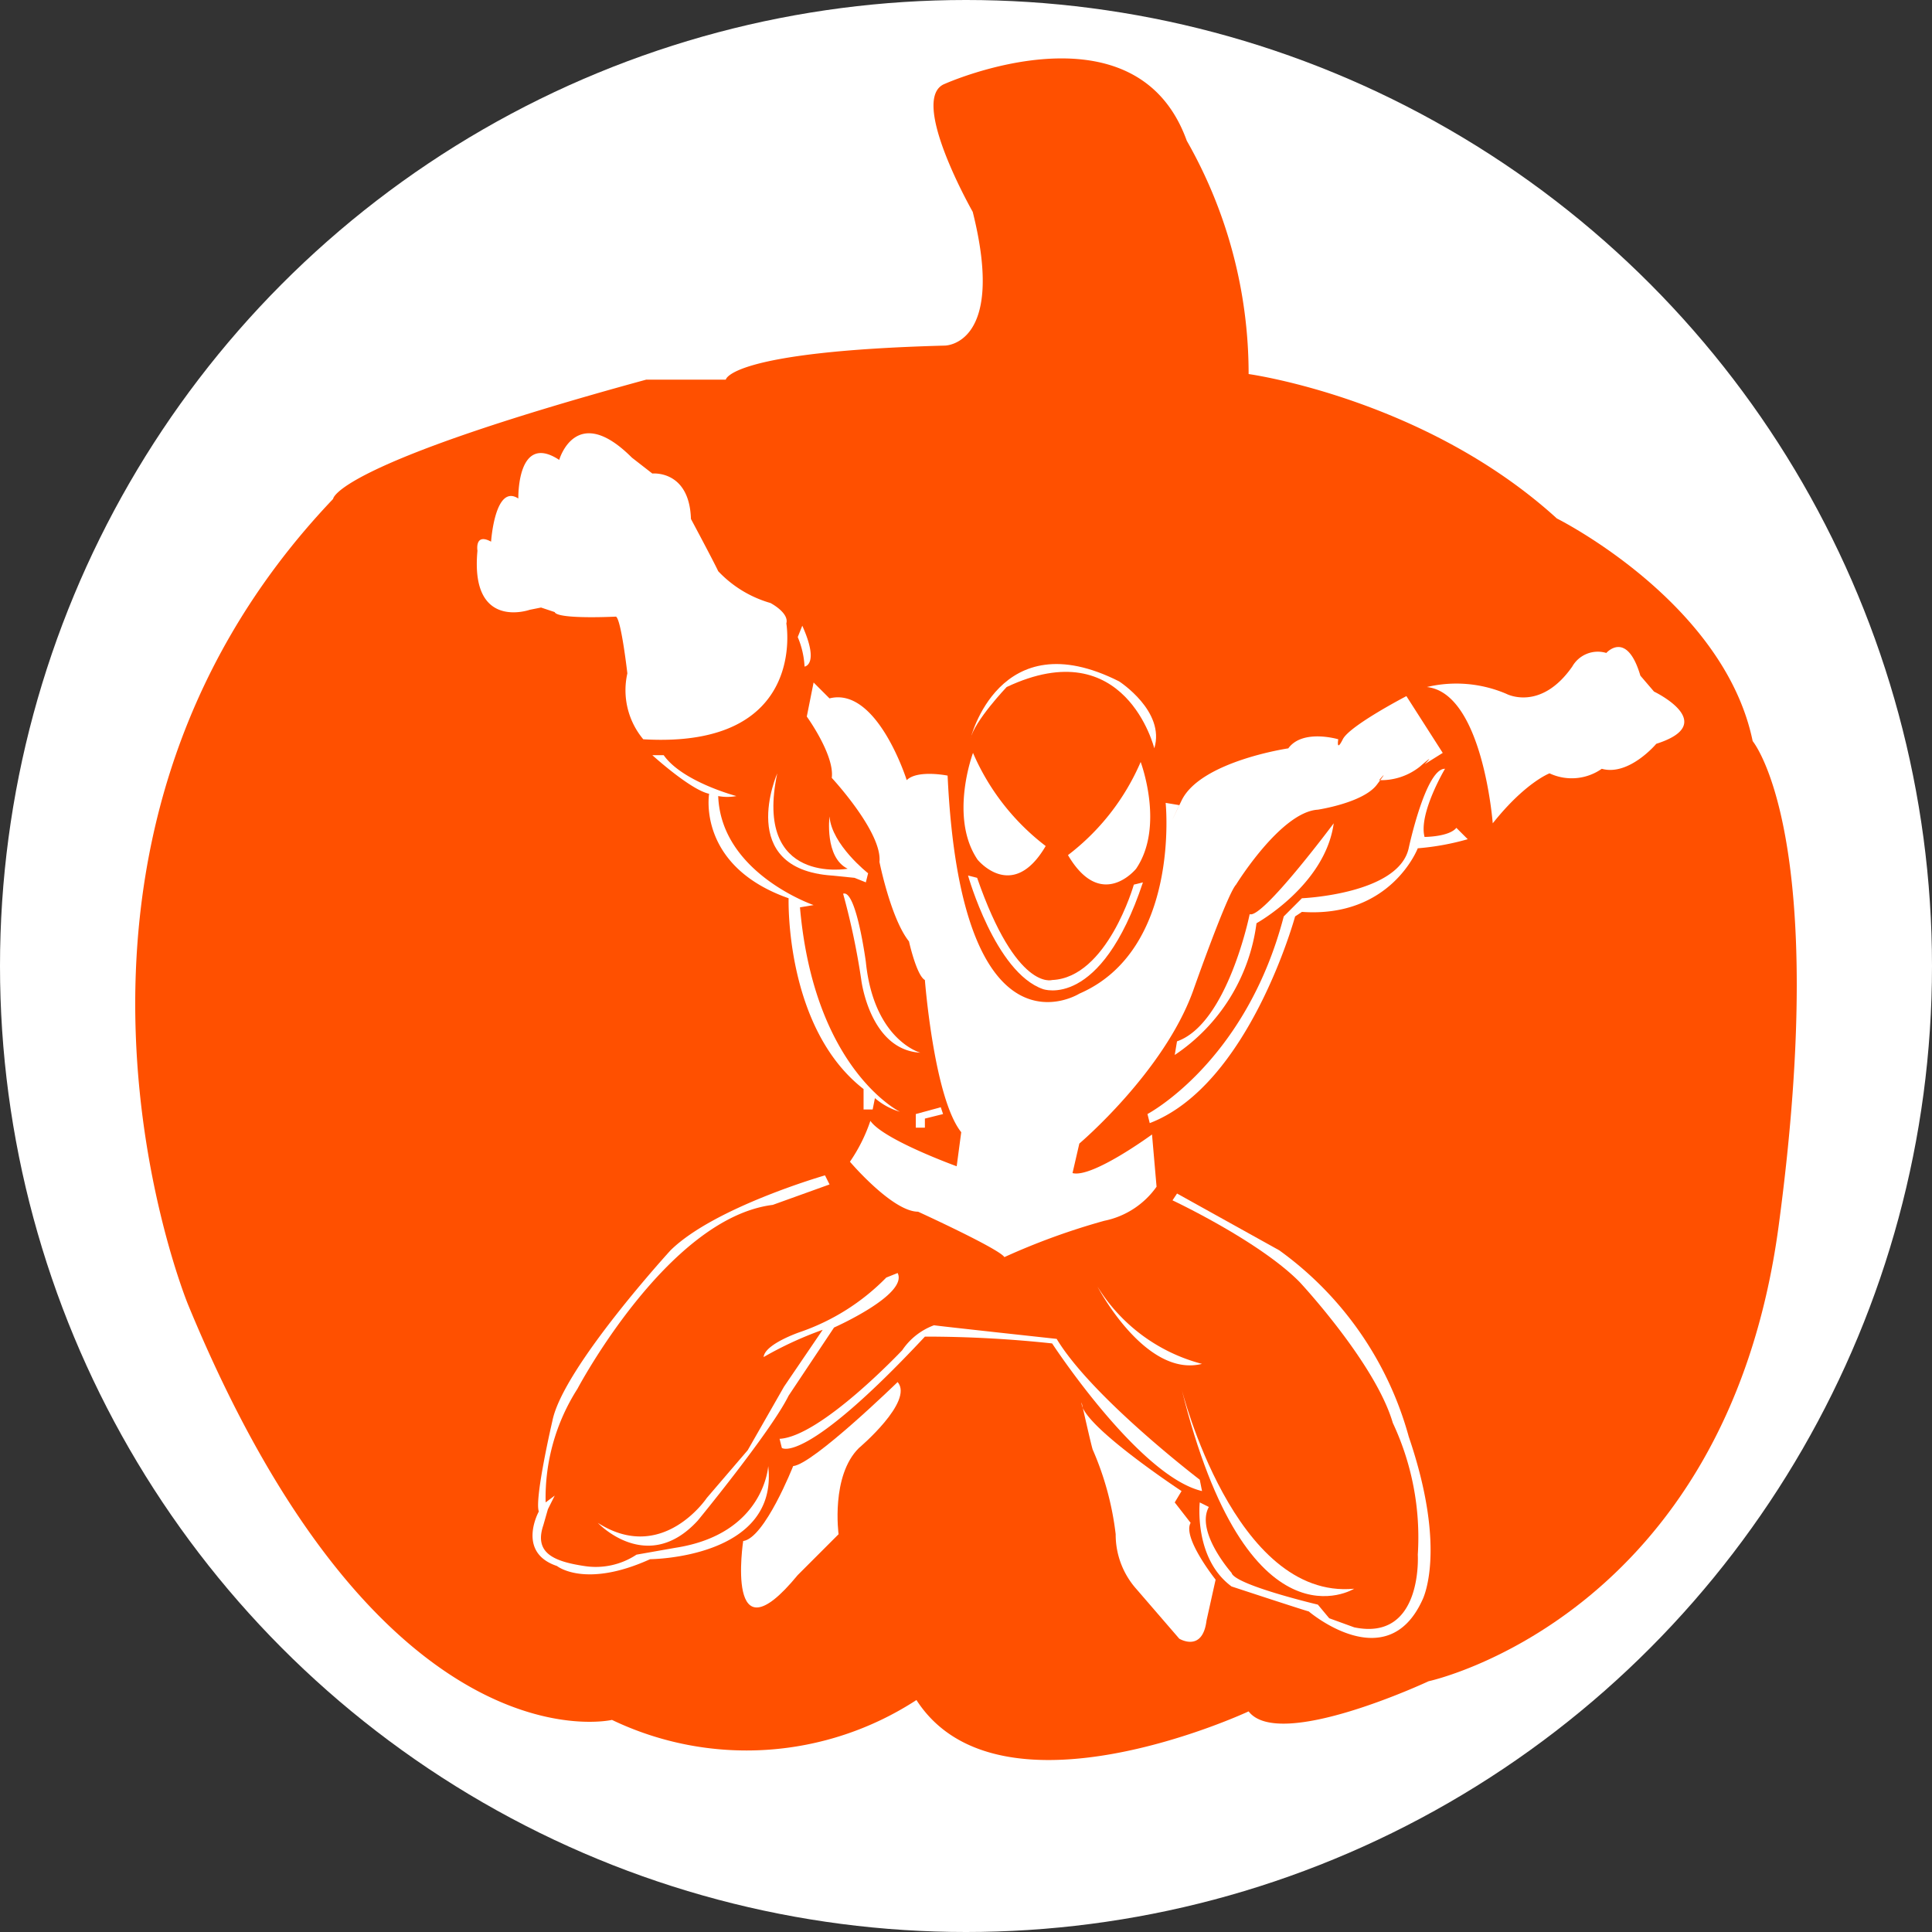 <svg id="Layer_1" data-name="Layer 1" xmlns="http://www.w3.org/2000/svg" viewBox="0 0 136.1 136.1">
  <rect x="0" y="0" width="136.1" height="136.1" fill="#333333" stroke="none"/>
  <defs>
    <style>
      .cls-1, .cls-3 {
        fill: #fff;
      }

      .cls-2 {
        fill: #ff5000;
      }

      .cls-3 {
        fill-rule: evenodd;
      }
    </style>
  </defs>
  <title>PP_Button_Spiderman</title>
  <g>
    <circle class="cls-1" cx="68.05" cy="68.05" r="68.05"/>
    <path class="cls-2" d="M70.347,26.795s4.322,0,1.96-9.421c0,0-4.566-8.018-1.96-9.02,0,0,13.43-6.013,17.038,4.009A33.132,33.132,0,0,1,91.742,28.8s12.41,1.707,21.715,10.174c0,0,11.766,5.862,13.793,15.683,0,0,5.535,6.615,1.827,34.176s-24.655,32.052-24.655,32.052-10.527,4.93-12.68,2.124c0,0-17.587,8.218-23.4-.8a21.936,21.936,0,0,1-21.448,1.4s-16.236,3.808-29.867-29.265c0,0-13.229-32.115,10.223-56.748,0,0,0-2.384,22.049-8.4h5.613S55.113,27.2,70.347,26.795Z" transform="translate(-3.783 -2.45)"/>
  </g>
  <path class="cls-3" d="M79.017,62.688a16.405,16.405,0,0,0,5.12-6.56s1.71,4.53-.32,7.52C83.817,63.648,81.367,66.688,79.017,62.688Z" transform="translate(-3.783 -2.45)"/>
  <path class="cls-3" d="M77.447,62.048a16.405,16.405,0,0,1-5.12-6.56s-1.7,4.53.32,7.52C72.647,63.008,75.107,66.048,77.447,62.048Z" transform="translate(-3.783 -2.45)"/>
  <path class="cls-3" d="M72.137,54.528s2-8.36,10.48-4.08c0,0,3.28,2.11,2.48,4.72,0,0-2.03-8.27-10.4-4.32C74.7,50.848,72.407,53.248,72.137,54.528Z" transform="translate(-3.783 -2.45)"/>
  <path class="cls-3" d="M71.977,64.128s1.92,6.83,5.28,8c0,0,4.05,1.49,7.04-7.52l-0.64.16s-1.87,6.56-5.76,6.72c0,0-2.51.8-5.28-7.2Z" transform="translate(-3.783 -2.45)"/>
  <path class="cls-3" d="M70.537,57.088s-2.13-.43-2.88.32c0,0-2.08-6.61-5.44-5.76l-1.12-1.12-0.48,2.4s1.97,2.72,1.76,4.32c0,0,3.57,3.84,3.36,5.92,0,0,.8,4,2.08,5.6,0,0,.53,2.4,1.12,2.72,0,0,.64,8.32,2.56,10.72l-0.32,2.4s-5.17-1.87-6.08-3.2a11.6,11.6,0,0,1-1.44,2.88s2.99,3.52,4.8,3.52c0,0,5.71,2.61,6.08,3.2a48.017,48.017,0,0,1,7.04-2.56,5.948,5.948,0,0,0,3.68-2.4l-0.32-3.68s-4.21,3.09-5.6,2.72l0.48-2.08s5.92-5.01,8-10.72c0,0,2.4-6.83,3.04-7.52,0,0,3.15-5.12,5.76-5.28,0,0,3.2-.48,4.16-1.76s0.16-.32.16-0.32a4.382,4.382,0,0,0,2.88-.96c1.23-1.07.32-.16,0.32-0.16l1.28-.8-2.56-4s-4,2.08-4.48,3.04-0.32,0-.32,0-2.51-.75-3.52.64c0,0-6.19.91-7.52,3.68s-0.16.32-.16,0.32l-0.96-.16s1.07,10.35-6.08,13.44C79.817,72.448,71.5,77.678,70.537,57.088Z" transform="translate(-3.783 -2.45)"/>
  <path class="cls-3" d="M104.3,50.848a8.963,8.963,0,0,1,5.6.48s2.4,1.28,4.64-1.92a2.068,2.068,0,0,1,2.4-.96s1.44-1.65,2.4,1.6l0.96,1.12s4.69,2.24.16,3.68c0,0-1.92,2.29-3.84,1.76a3.683,3.683,0,0,1-3.68.32s-1.71.64-4,3.52C108.937,60.448,108.247,51.278,104.3,50.848Z" transform="translate(-3.783 -2.45)"/>
  <path class="cls-3" d="M59.177,46.368s1.55,8.85-10.08,8.16a5.392,5.392,0,0,1-1.12-4.64s-0.43-3.79-.8-4c0,0-4.11.21-4.32-.32l-0.96-.32-0.8.16s-4.21,1.49-3.68-4.16c0,0-.21-1.28.96-0.64,0,0,.27-4.11,1.92-3.04,0,0-.11-4.69,2.88-2.72,0,0,1.17-4.11,5.12-.16l1.44,1.12s2.61-.27,2.72,3.2c0,0,1.6,2.99,1.92,3.68a8.132,8.132,0,0,0,3.68,2.24S59.387,45.618,59.177,46.368Z" transform="translate(-3.783 -2.45)"/>
  <path class="cls-3" d="M60.3,46.528l-0.32.8a6.123,6.123,0,0,1,.48,2.08S61.537,49.288,60.3,46.528Z" transform="translate(-3.783 -2.45)"/>
  <path class="cls-3" d="M50.537,55.648h-0.8s2.68,2.44,4,2.72c0,0-.88,5.08,5.6,7.36,0,0-.28,9.12,5.28,13.44v1.44h0.64l0.16-.8a4.76,4.76,0,0,0,1.76.96s-6.04-2.96-7.04-14.4l0.96-.16s-6.52-2.24-6.72-7.68a3.427,3.427,0,0,0,1.28,0S51.857,57.528,50.537,55.648Z" transform="translate(-3.783 -2.45)"/>
  <path class="cls-3" d="M58.537,56.928s-2.96,6.72,3.84,7.2l1.6,0.16,0.8,0.32,0.16-.64s-2.56-2-2.72-4c0,0-.36,2.88,1.28,3.68C63.5,63.648,56.857,64.848,58.537,56.928Z" transform="translate(-3.783 -2.45)"/>
  <path class="cls-3" d="M68.617,76.608s-3.28-.88-3.84-6.4c0,0-.68-5.12-1.6-4.8a50.692,50.692,0,0,1,1.28,6.08S65.057,76.408,68.617,76.608Z" transform="translate(-3.783 -2.45)"/>
  <polygon class="cls-3" points="66.274 77.999 66.434 78.479 65.154 78.799 65.154 79.439 64.514 79.439 64.514 78.479 66.274 77.999"/>
  <path class="cls-3" d="M84.777,81.568l-0.16-.64s6.92-3.64,9.6-13.92l1.28-1.28s6.8-.28,7.52-3.52c0,0,1.2-5.64,2.56-5.6,0,0-1.88,3.16-1.44,4.8,0,0,1.72,0,2.24-.64l0.8,0.8a17.984,17.984,0,0,1-3.52.64s-1.88,4.92-8.16,4.48l-0.48.32S91.777,78.888,84.777,81.568Z" transform="translate(-3.783 -2.45)"/>
  <path class="cls-3" d="M97.737,60.448s-5.04,6.76-5.92,6.4c0,0-1.56,7.72-5.12,8.96l-0.16.96a13.19,13.19,0,0,0,5.76-9.28S97.137,64.808,97.737,60.448Z" transform="translate(-3.783 -2.45)"/>
  <path class="cls-3" d="M61.9,85.248s-7.79,2.24-10.88,5.28c0,0-7.57,8.27-8.32,12,0,0-1.28,5.49-.96,6.4,0,0-1.6,2.88,1.28,3.84,0,0,1.97,1.6,6.56-.48,0,0,9.07-.05,8.32-6.56,0,0-.27,4.8-6.56,5.76l-2.72.48a5.188,5.188,0,0,1-3.68.8c-2.19-.33-3.54-0.94-2.88-2.88l0.32-1.12,0.48-.96-0.64.48a14.247,14.247,0,0,1,2.24-8s6.36-12.04,13.76-12.96l4-1.44Z" transform="translate(-3.783 -2.45)"/>
  <path class="cls-3" d="M67.017,92.128l-0.8.32a15.6,15.6,0,0,1-6.08,3.84s-2.48.84-2.56,1.76a25.613,25.613,0,0,1,4.16-1.92l-2.72,4-2.56,4.48-2.88,3.36s-3.12,4.68-7.68,1.76c0,0,3.48,3.72,7.04-.16,0,0,5.16-6.28,6.4-8.8l3.2-4.8S67.777,93.648,67.017,92.128Z" transform="translate(-3.783 -2.45)"/>
  <path class="cls-3" d="M58.7,103.808l0.16,0.64s1.56,1.28,10.08-7.84a83.447,83.447,0,0,1,8.96.48s6.12,9.36,10.56,10.4l-0.16-.8s-7.6-5.8-10.08-9.92c0,0-8.48-.92-8.64-0.96a4.63,4.63,0,0,0-2.24,1.76S61.617,103.648,58.7,103.808Z" transform="translate(-3.783 -2.45)"/>
  <path class="cls-3" d="M67.017,99.808s-5.96,5.8-7.36,5.92c0,0-2,5.08-3.52,5.28,0,0-1.32,8.68,3.84,2.4l2.88-2.88s-0.56-4.12,1.44-6.08C64.3,104.448,68.177,101.168,67.017,99.808Z" transform="translate(-3.783 -2.45)"/>
  <path class="cls-3" d="M79.977,101.248s0.76,3.4.8,3.36a20.917,20.917,0,0,1,1.6,5.92,5.765,5.765,0,0,0,1.44,3.84l3.04,3.52s1.64,1,1.92-1.28l0.64-2.88s-2.36-2.96-1.76-4l-1.12-1.44,0.48-.8S79.857,102.768,79.977,101.248Z" transform="translate(-3.783 -2.45)"/>
  <path class="cls-3" d="M88.457,98.528a12.3,12.3,0,0,1-7.36-5.44S84.457,99.528,88.457,98.528Z" transform="translate(-3.783 -2.45)"/>
  <path class="cls-3" d="M87.017,100.288s3.72,14.88,12.16,14.08C99.177,114.368,91.657,119.058,87.017,100.288Z" transform="translate(-3.783 -2.45)"/>
  <path class="cls-3" d="M86.7,86.528l-0.32.48s6.13,2.88,8.96,5.76c0,0,5.33,5.71,6.56,9.92a18.982,18.982,0,0,1,1.76,9.28s0.37,6.13-4.48,5.12l-1.76-.64-0.8-.96s-5.87-1.39-6.08-2.24c0,0-2.56-2.88-1.6-4.64l-0.64-.32s-0.43,3.95,2.24,5.92c0,0,5.01,1.65,5.44,1.76,0,0,5.49,4.69,8-.8,0,0,1.81-3.41-.96-11.52a23.994,23.994,0,0,0-9.12-13.12Z" transform="translate(-3.783 -2.45)"/>
</svg>
